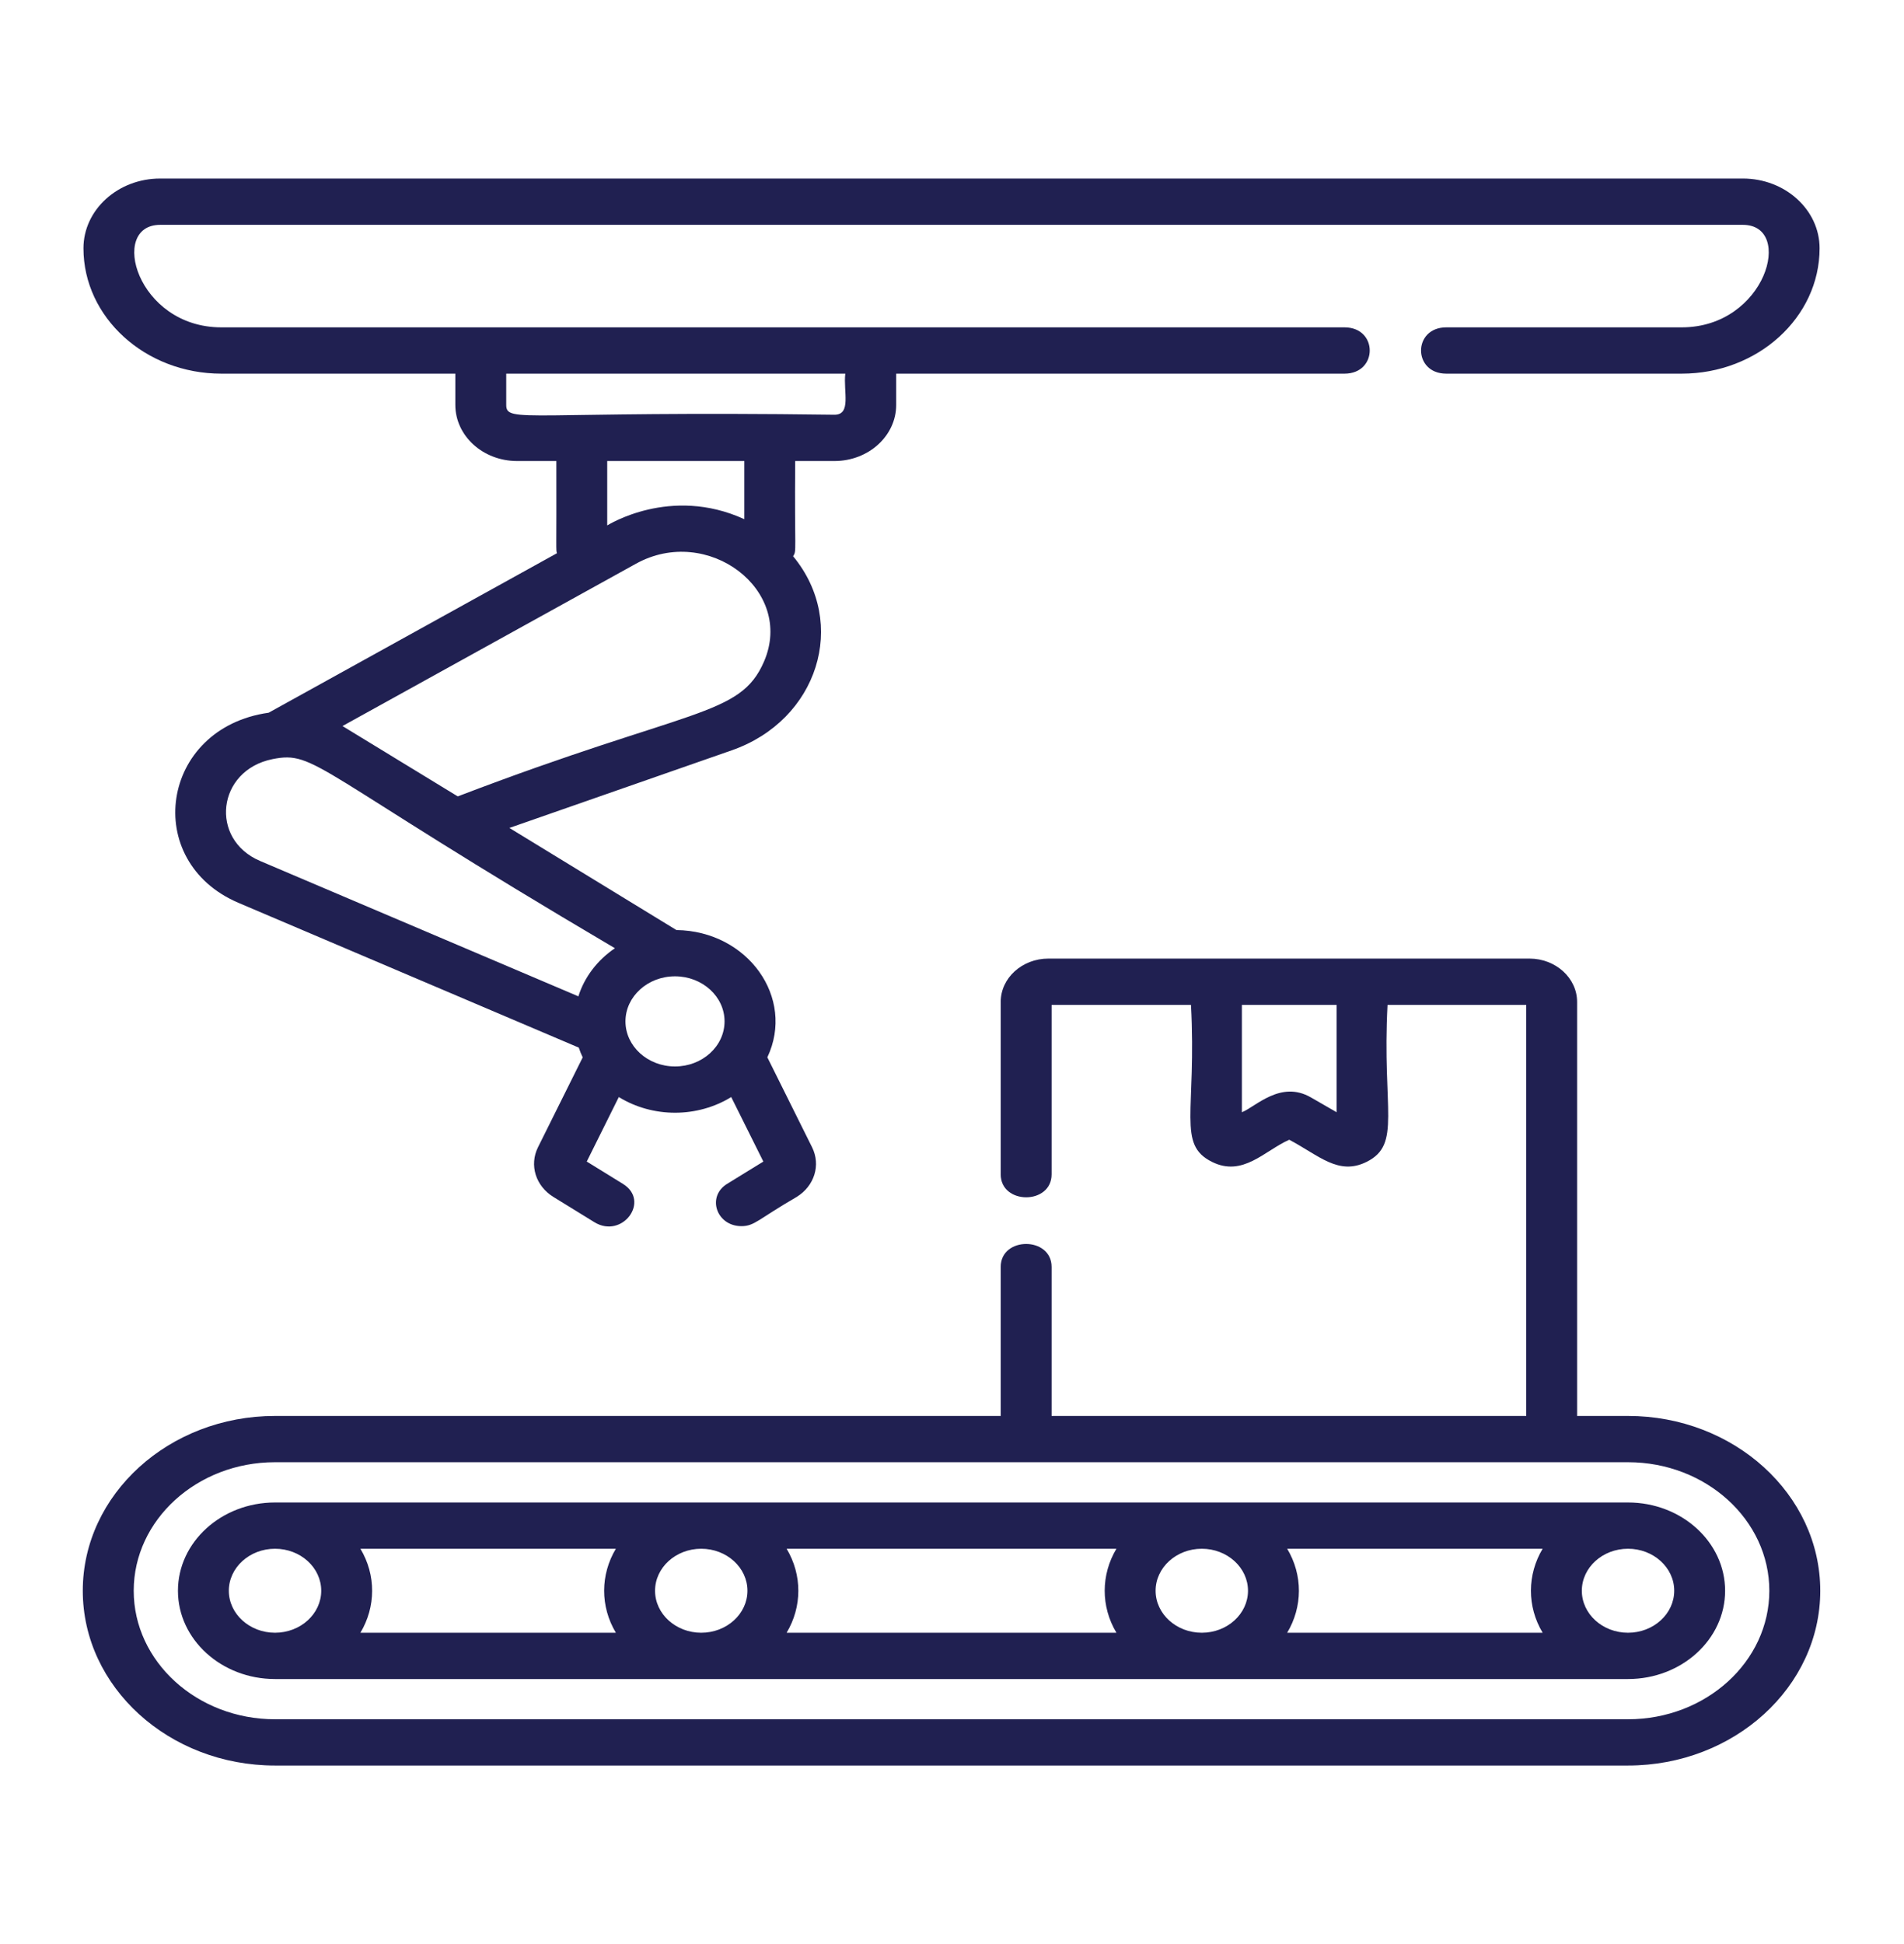 <svg width="48" height="49" viewBox="0 0 48 49" fill="none" xmlns="http://www.w3.org/2000/svg">
<g clip-path="url(#clip0_5109_15604)">
<path d="M41.042 35.689H39.759V25.254C39.759 24.651 39.22 24.161 38.557 24.161H26.43C25.767 24.161 25.228 24.651 25.228 25.254V29.599C25.228 30.37 26.511 30.372 26.511 29.599V25.328H30.025C30.169 28.038 29.667 28.842 30.552 29.284C31.332 29.675 31.878 29.003 32.502 28.727C33.253 29.124 33.744 29.639 34.454 29.284C35.34 28.841 34.84 27.974 34.98 25.328H38.476V35.689H26.511V31.933C26.511 31.162 25.228 31.16 25.228 31.933V35.689H6.933C4.261 35.689 2.087 37.665 2.087 40.095C2.087 42.524 4.261 44.5 6.933 44.5H41.042C43.715 44.5 45.889 42.524 45.889 40.095C45.889 37.666 43.714 35.689 41.042 35.689ZM33.697 28.034L33.047 27.66C32.286 27.221 31.66 27.893 31.308 28.034V25.328H33.697V28.034ZM41.042 43.334H6.933C4.969 43.334 3.371 41.881 3.371 40.095C3.371 38.309 4.969 36.855 6.933 36.855H41.042C43.007 36.855 44.605 38.309 44.605 40.095C44.605 41.881 43.007 43.334 41.042 43.334Z" fill="#202051"/>
<path d="M41.042 37.87H6.933C5.584 37.87 4.486 38.868 4.486 40.095C4.486 41.322 5.584 42.32 6.933 42.32H41.042C42.392 42.32 43.49 41.322 43.49 40.095C43.49 38.868 42.392 37.87 41.042 37.87ZM16.514 40.095C16.514 39.511 17.036 39.036 17.678 39.036C18.32 39.036 18.843 39.511 18.843 40.095C18.843 40.678 18.32 41.153 17.678 41.153C17.036 41.153 16.514 40.678 16.514 40.095ZM15.526 41.153H9.086C9.476 40.501 9.484 39.701 9.086 39.036H15.526C15.136 39.688 15.128 40.488 15.526 41.153ZM19.831 39.036H28.145C27.755 39.688 27.747 40.488 28.145 41.153H19.831C20.221 40.501 20.228 39.701 19.831 39.036ZM29.133 40.095C29.133 39.511 29.655 39.036 30.298 39.036C30.939 39.036 31.462 39.511 31.462 40.095C31.462 40.678 30.939 41.153 30.298 41.153C29.655 41.153 29.133 40.678 29.133 40.095ZM32.45 39.036H38.89C38.5 39.688 38.492 40.488 38.89 41.153H32.45C32.84 40.501 32.848 39.701 32.45 39.036ZM5.769 40.095C5.769 39.511 6.292 39.036 6.933 39.036C7.576 39.036 8.098 39.511 8.098 40.095C8.098 40.678 7.576 41.153 6.933 41.153C6.292 41.153 5.769 40.678 5.769 40.095ZM41.042 41.153C40.4 41.153 39.878 40.678 39.878 40.095C39.878 39.511 40.4 39.036 41.042 39.036C41.684 39.036 42.207 39.511 42.207 40.094C42.207 40.678 41.684 41.153 41.042 41.153Z" fill="#202051"/>
<path d="M5.58 9.418H11.479V10.206C11.479 10.986 12.177 11.62 13.034 11.62H14.025C14.031 13.938 14.011 13.852 14.041 13.944L6.773 17.964C4.037 18.349 3.557 21.712 6.014 22.757L14.591 26.405C14.618 26.489 14.652 26.572 14.69 26.651L13.563 28.916C13.339 29.366 13.503 29.893 13.953 30.17L14.984 30.805C15.686 31.237 16.407 30.272 15.703 29.839L14.792 29.277L15.6 27.651C16.456 28.178 17.579 28.178 18.434 27.651L19.244 29.277L18.331 29.839C17.808 30.161 18.062 30.905 18.692 30.905C19.021 30.905 19.111 30.733 20.082 30.17C20.532 29.893 20.696 29.366 20.472 28.916L19.345 26.65C20.055 25.148 18.85 23.465 17.053 23.442L12.842 20.868L18.447 18.912C20.622 18.154 21.392 15.709 19.994 14.02C20.09 13.869 20.028 13.952 20.047 11.62H21.038C21.895 11.62 22.593 10.986 22.593 10.206V9.418H33.895C34.743 9.418 34.744 8.251 33.895 8.251H5.58C3.445 8.251 2.737 5.667 4.037 5.667H43.938C45.241 5.667 44.524 8.251 42.396 8.251H36.461C35.613 8.251 35.612 9.418 36.461 9.418H42.396C44.313 9.418 45.872 8 45.872 6.258C45.872 5.289 45.005 4.5 43.938 4.5H4.037C2.971 4.5 2.104 5.289 2.104 6.258C2.104 8 3.663 9.418 5.58 9.418ZM6.869 19.134C7.968 18.913 7.885 19.413 15.502 23.9C15.064 24.198 14.735 24.622 14.581 25.113L6.558 21.701C5.272 21.154 5.469 19.416 6.869 19.134ZM18.266 25.744C18.266 26.37 17.706 26.88 17.017 26.88C16.328 26.88 15.768 26.37 15.768 25.744C15.768 25.118 16.328 24.608 17.017 24.608C17.706 24.608 18.266 25.118 18.266 25.744ZM19.261 16.674C18.656 18.076 17.407 17.829 11.54 20.073C11.54 20.073 8.672 18.321 8.634 18.3L16.034 14.208C17.834 13.211 20.041 14.867 19.261 16.674ZM18.764 13.086C16.897 12.232 15.318 13.241 15.308 13.243V11.62H18.764V13.086ZM21.038 10.453C13.276 10.349 12.762 10.682 12.762 10.206V9.418H21.31C21.257 9.864 21.47 10.453 21.038 10.453Z" fill="#202051"/>
</g>
<defs>
<clipPath id="clip0_5109_15604">
<rect width="44" height="40" fill="white" transform="translate(2.001 4.5)"/>
</clipPath>
</defs>
</svg>
 